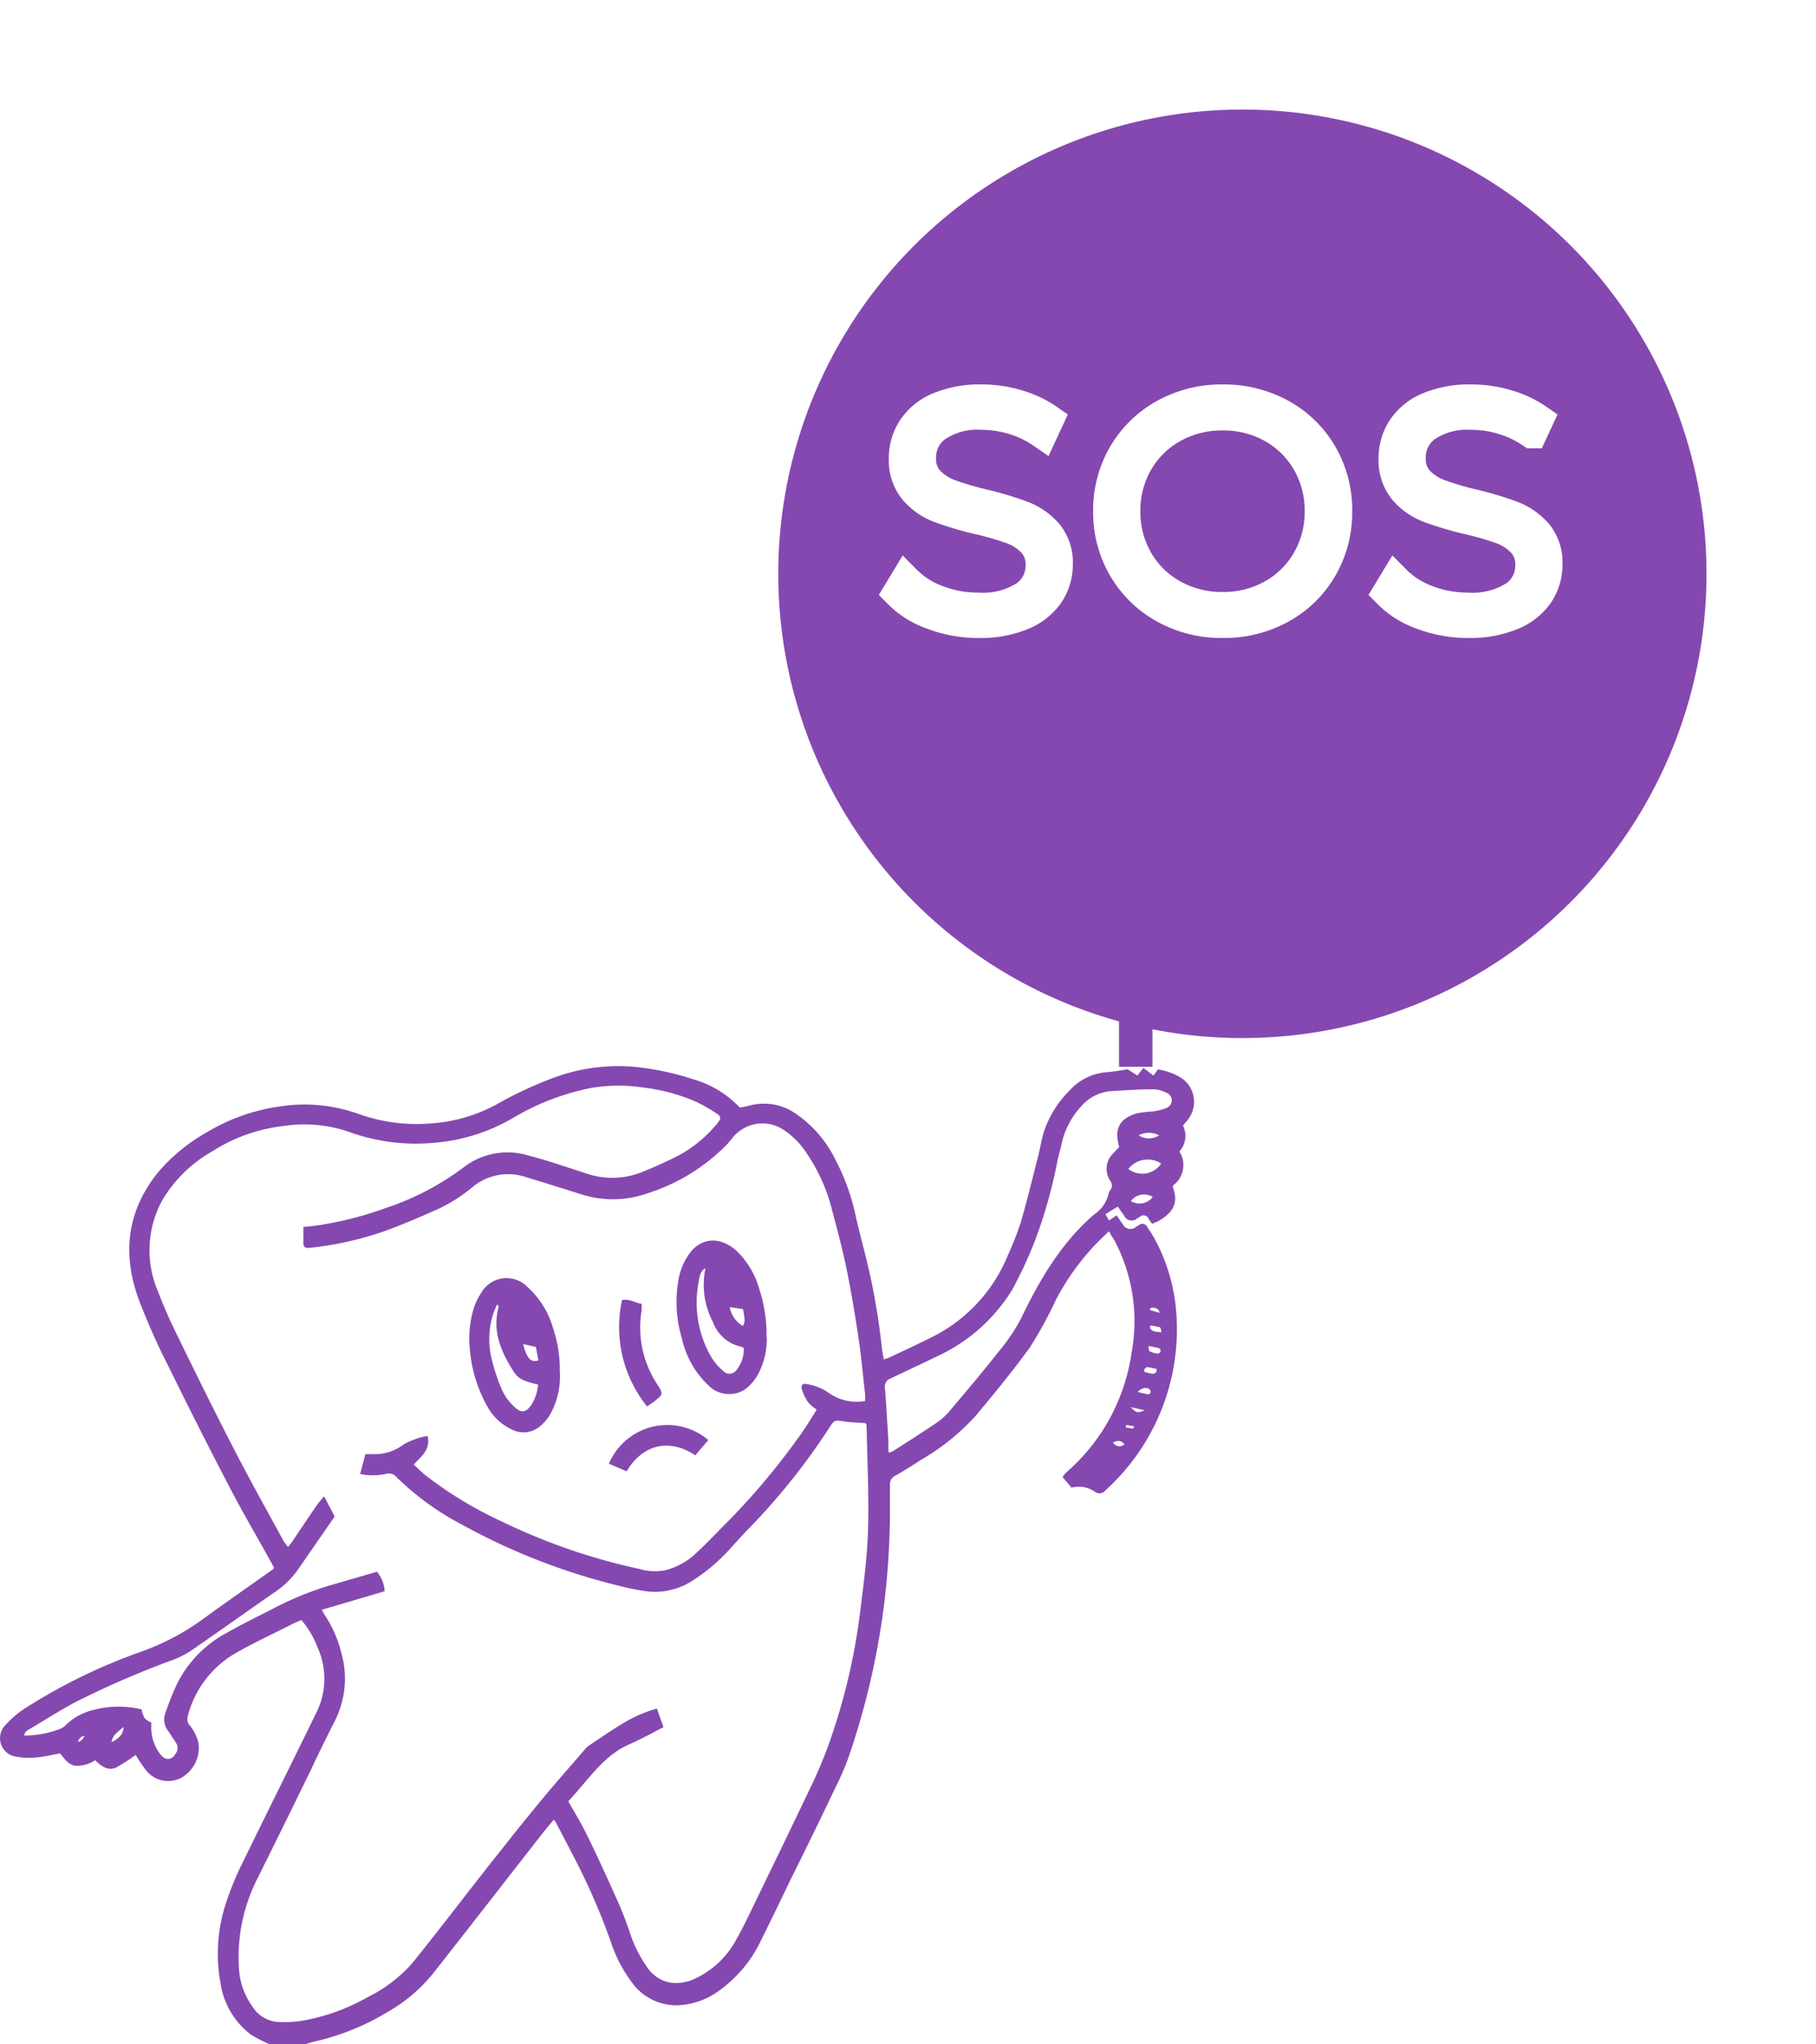 <svg xmlns="http://www.w3.org/2000/svg" xmlns:xlink="http://www.w3.org/1999/xlink" width="174.117" height="195.937" viewBox="0 0 174.117 195.937">
  <defs>
    <filter id="Ellipse_2" x="64.117" y="0" width="110" height="110" filterUnits="userSpaceOnUse">
      <feOffset dx="4" dy="6" input="SourceAlpha"/>
      <feGaussianBlur stdDeviation="3.5" result="blur"/>
      <feFlood flood-opacity="0.431"/>
      <feComposite operator="in" in2="blur"/>
      <feComposite in="SourceGraphic"/>
    </filter>
    <filter id="Pfad_40" x="78.278" y="30.85" width="77.529" height="36.3" filterUnits="userSpaceOnUse">
      <feOffset dx="2" input="SourceAlpha"/>
      <feGaussianBlur stdDeviation="2" result="blur-2"/>
      <feFlood flood-color="#9f1414"/>
      <feComposite operator="in" in2="blur-2"/>
      <feComposite in="SourceGraphic"/>
    </filter>
  </defs>
  <g id="Gruppe_42" data-name="Gruppe 42" transform="translate(-840 -301.5)">
    <path id="Pfad_28" data-name="Pfad 28" d="M999.326,291.89l-.439.607-.973-.731-.57.731-.943-.607c-.278.044-.549.1-.827.139-.439.066-.885.124-1.323.161a5.259,5.259,0,0,0-3.372,1.7,9.984,9.984,0,0,0-2.508,4.015c-.241.8-.366,1.638-.578,2.45-.534,2.077-1.031,4.168-1.638,6.238a32.159,32.159,0,0,1-1.236,3.137,15.115,15.115,0,0,1-7.415,7.905c-1.324.665-2.677,1.287-4.015,1.916a3.474,3.474,0,0,1-.468.139c-.066-.417-.146-.775-.183-1.134a64.718,64.718,0,0,0-1.295-7.679c-.373-1.631-.841-3.247-1.2-4.885a20.858,20.858,0,0,0-1.953-5.426,11.343,11.343,0,0,0-3.927-4.5,5.338,5.338,0,0,0-4.337-.687c-.292.08-.592.132-.9.19a9.894,9.894,0,0,0-4.483-2.72,26.583,26.583,0,0,0-5.485-1.177,17.8,17.8,0,0,0-7.752.987,37.74,37.74,0,0,0-5.7,2.655,15.4,15.4,0,0,1-5.989,1.755,16.645,16.645,0,0,1-7.108-.878,15.355,15.355,0,0,0-7.605-.731,18.664,18.664,0,0,0-7.043,2.508,17.2,17.2,0,0,0-4.578,3.759c-3.071,3.766-3.5,7.957-1.836,12.381a66.752,66.752,0,0,0,2.845,6.362q2.808,5.726,5.755,11.379c1.258,2.421,2.625,4.753,3.942,7.13.132.212.256.475.388.731a4.052,4.052,0,0,1-.388.307c-2.121,1.507-4.271,2.991-6.362,4.52a23.518,23.518,0,0,1-6.128,3.225,54.171,54.171,0,0,0-10.925,5.331,9.168,9.168,0,0,0-1.916,1.609,1.792,1.792,0,0,0,1.016,3.086,6.99,6.99,0,0,0,1.989.059c.731-.066,1.462-.256,2.194-.38.417.548.79,1.075,1.463,1.185a3.131,3.131,0,0,0,1.887-.527c.6.556,1.228,1.075,2.047.68a17.571,17.571,0,0,0,1.843-1.185,14.561,14.561,0,0,0,1.046,1.536,2.7,2.7,0,0,0,3.349.636,3.313,3.313,0,0,0,1.631-3.32,4.247,4.247,0,0,0-.8-1.638.921.921,0,0,1-.256-.841,9.771,9.771,0,0,1,4.476-6.055c1.719-.994,3.532-1.836,5.3-2.728a10.861,10.861,0,0,1,1.148-.526,8.864,8.864,0,0,1,1.543,2.618,7.255,7.255,0,0,1,0,6.026c-2.384,4.9-4.819,9.756-7.189,14.626a28.366,28.366,0,0,0-1.572,3.81,15.538,15.538,0,0,0-.519,7.847,7.56,7.56,0,0,0,2.925,4.834,13.378,13.378,0,0,0,1.77.9h3.364c.336-.088.673-.2,1.017-.278a23.5,23.5,0,0,0,6.9-2.8,15.353,15.353,0,0,0,4.388-3.715c3.51-4.461,6.991-8.944,10.487-13.419.336-.431.695-.848,1.082-1.309a3.4,3.4,0,0,1,.241.329c.98,1.916,2.018,3.8,2.925,5.755s1.638,3.744,2.318,5.668a13.383,13.383,0,0,0,1.96,3.781,5.229,5.229,0,0,0,4.8,2.23,7.271,7.271,0,0,0,3.774-1.5,12.485,12.485,0,0,0,3.737-4.468c1.046-2.092,2.048-4.183,3.057-6.275q2.157-4.322,4.242-8.71a24.312,24.312,0,0,0,1.141-2.611,72.77,72.77,0,0,0,3.474-14.831,75.753,75.753,0,0,0,.563-8.439v-3.028a.907.907,0,0,1,.526-.885c.8-.453,1.594-.936,2.37-1.463a21.743,21.743,0,0,0,5.28-4.22c1.806-2.15,3.576-4.315,5.229-6.582a40,40,0,0,0,2.53-4.629,23.529,23.529,0,0,1,5.455-6.86l-.731-1.3,1.185-.731c.227.336.41.6.607.856a.79.79,0,0,0,.731.483.8.8,0,0,0,.519-.2l.285-.176a.512.512,0,0,1,.329-.124.527.527,0,0,1,.49.329,5.636,5.636,0,0,0,.329.483,6.357,6.357,0,0,0,.687-.307c1.324-.8,1.85-1.667,1.324-3.137-.037-.051,0-.11,0-.234a2.413,2.413,0,0,0,.607-3.247,2.252,2.252,0,0,0,.344-2.494,4.78,4.78,0,0,1,.329-.395,2.772,2.772,0,0,0,.731-1.894,2.735,2.735,0,0,0-1.251-2.289,5.984,5.984,0,0,0-2.194-.8ZM896.373,355.82l.066-.066v.044c0,.044-.058,0-.058,0-.183.38-.183.38-.607.585a.68.68,0,0,1,.6-.592Zm31.577-26.027c.768-.826,1.653-1.463,1.331-2.757a7.339,7.339,0,0,0-2.267.8,4.541,4.541,0,0,1-2.808.951h-.885l-.5,1.9a5.9,5.9,0,0,0,2.428,0,.972.972,0,0,1,1.046.285,26.376,26.376,0,0,0,6.223,4.534,61.384,61.384,0,0,0,15.2,5.916,22.95,22.95,0,0,0,2.706.527,6.626,6.626,0,0,0,4.388-1.119,17.92,17.92,0,0,0,3.722-3.247c.439-.468.863-.958,1.309-1.419a63.022,63.022,0,0,0,7.956-9.9c.512-.8.512-.731,1.411-.621.68.11,1.375.117,2.092.175a.947.947,0,0,1,.08.314c.058,3.327.234,6.662.131,9.982-.08,2.647-.446,5.3-.768,7.92a59.556,59.556,0,0,1-3.042,12.688,43.13,43.13,0,0,1-1.7,4.007q-2.626,5.5-5.295,10.969c-.592,1.229-1.17,2.479-1.85,3.656a8.615,8.615,0,0,1-3.839,3.657,4.277,4.277,0,0,1-2.194.461,3.371,3.371,0,0,1-2.494-1.521,12.216,12.216,0,0,1-1.616-3.2,33.706,33.706,0,0,0-1.382-3.518c-.9-2.011-1.821-4.022-2.793-6-.527-1.075-1.163-2.121-1.763-3.166.446-.5.848-.951,1.243-1.419,1.331-1.55,2.6-3.159,4.549-4.022.995-.446,1.96-.951,2.925-1.463l.41-.2-.629-1.792a12.652,12.652,0,0,0-3.167,1.368c-1.134.658-2.194,1.419-3.305,2.143a2.664,2.664,0,0,0-.49.461c-1.243,1.463-2.5,2.859-3.715,4.322q-2.04,2.442-4.015,4.958c-2.925,3.657-5.77,7.423-8.71,11.087a13.789,13.789,0,0,1-4.3,3.305,19.507,19.507,0,0,1-6.45,2.3,11.165,11.165,0,0,1-2.42.073,3.2,3.2,0,0,1-2.282-1.565,6.773,6.773,0,0,1-1.221-3.613,16.571,16.571,0,0,1,1.828-8.659q2.545-5.119,5.082-10.326c.731-1.58,1.536-3.181,2.326-4.754a8.975,8.975,0,0,0,.578-6.443,11.5,11.5,0,0,0-1.529-3.532c-.11-.161-.19-.329-.344-.592l6.026-1.777a3.138,3.138,0,0,0-.732-1.872l-4.783,1.389a31.2,31.2,0,0,0-5.463,2.3c-1.463.731-2.925,1.463-4.315,2.252a11.238,11.238,0,0,0-4.593,4.768,27.064,27.064,0,0,0-1.2,3.042,1.8,1.8,0,0,0,.38,1.572c.234.38.49.731.731,1.126a.841.841,0,0,1,0,.885c-.38.731-.987.826-1.514.183a4.213,4.213,0,0,1-.863-3.042,2.469,2.469,0,0,1-.658-.439,2.877,2.877,0,0,1-.292-.841,9.244,9.244,0,0,0-4.388,0,5.777,5.777,0,0,0-2.925,1.543,1.463,1.463,0,0,1-.49.322,9.506,9.506,0,0,1-3.437.644c0-.351.263-.475.483-.607,1.411-.848,2.815-1.726,4.263-2.523A88.063,88.063,0,0,1,905,348.456a9.188,9.188,0,0,0,1.916-1.046c2.56-1.763,5.083-3.576,7.635-5.338a8.575,8.575,0,0,0,2.289-2.194l3.539-5.119-1.016-1.931a10.471,10.471,0,0,0-.731.9c-.768,1.112-1.506,2.23-2.26,3.342-.124.183-.263.351-.461.622a5.348,5.348,0,0,1-.453-.614c-1.565-2.889-3.167-5.733-4.666-8.644-1.865-3.613-3.656-7.233-5.441-10.9-.695-1.4-1.338-2.837-1.894-4.3a9.974,9.974,0,0,1,.388-8.776,13,13,0,0,1,4.8-4.7,15.987,15.987,0,0,1,6.8-2.421,13.164,13.164,0,0,1,6.216.526A18.808,18.808,0,0,0,930,298.933a17.806,17.806,0,0,0,7.386-2.318,23.639,23.639,0,0,1,7.554-2.925,15.641,15.641,0,0,1,4.921-.059,18.334,18.334,0,0,1,5.017,1.309,15.478,15.478,0,0,1,2.04,1.141c.548.336.541.527.109,1.046a12.539,12.539,0,0,1-3.6,2.991,40.533,40.533,0,0,1-3.817,1.719,7.671,7.671,0,0,1-5.236,0c-1.784-.563-3.554-1.2-5.368-1.66a6.882,6.882,0,0,0-6.275,1.126,26.07,26.07,0,0,1-7.408,3.876,33.716,33.716,0,0,1-6.318,1.638c-.527.088-1.046.132-1.631.2v1.565c0,.366.241.468.57.432a31.852,31.852,0,0,0,7.1-1.565c1.733-.622,3.43-1.353,5.119-2.1a15.14,15.14,0,0,0,3.466-2.194,5.331,5.331,0,0,1,5.119-.914c1.8.534,3.576,1.112,5.368,1.667a9.91,9.91,0,0,0,6.34-.154,18.363,18.363,0,0,0,7.62-4.746c.146-.183.3-.351.439-.527a3.656,3.656,0,0,1,4.878-.8,7.757,7.757,0,0,1,2.194,2.194,16.923,16.923,0,0,1,2.472,5.477c.5,1.887,1.009,3.781,1.4,5.689.446,2.194.8,4.337,1.133,6.523.271,1.792.432,3.6.636,5.4a5.623,5.623,0,0,1,0,.731,4.666,4.666,0,0,1-3.656-.907,5.12,5.12,0,0,0-2.018-.731c-.314-.088-.483.2-.4.468a5.016,5.016,0,0,0,.6,1.265,4.252,4.252,0,0,0,.841.731c-.556.863-.994,1.624-1.521,2.348a67.779,67.779,0,0,1-7.459,8.841c-.892.892-1.755,1.814-2.684,2.655a6.582,6.582,0,0,1-2.925,1.565,5.215,5.215,0,0,1-2.4-.139,58.641,58.641,0,0,1-13.215-4.556,37.475,37.475,0,0,1-7.313-4.432c-.366-.293-.695-.629-1.1-.995Zm45.56-1.148a4.66,4.66,0,0,1-.036-1.082c-.11-1.7-.2-3.4-.336-5.119a.812.812,0,0,1,.526-.907c1.543-.731,3.086-1.463,4.615-2.194a16.585,16.585,0,0,0,7.035-6.275,40.06,40.06,0,0,0,2.194-4.71,46.244,46.244,0,0,0,2.194-7.81c.146-.592.315-1.192.439-1.792a7.631,7.631,0,0,1,1.726-3.21,4.256,4.256,0,0,1,3.211-1.572c1.251-.08,2.508-.161,3.766-.161a2.926,2.926,0,0,1,1.273.329.775.775,0,0,1,0,1.463,4.825,4.825,0,0,1-1.36.337,13.062,13.062,0,0,0-1.4.161c-1.718.483-2.274,1.463-1.755,3.24-.176.183-.388.4-.585.622a2.055,2.055,0,0,0-.285,2.611.731.731,0,0,1,0,.921.684.684,0,0,0-.146.3,3.276,3.276,0,0,1-1.39,2.011c-3.159,2.728-5.2,6.223-6.991,9.931a17.465,17.465,0,0,1-2.15,3.2c-1.506,1.909-3.071,3.774-4.644,5.624a6.2,6.2,0,0,1-1.287,1.192c-1.367.929-2.764,1.806-4.154,2.706a3.2,3.2,0,0,1-.461.19Zm22.97-27.2a2.355,2.355,0,0,1,3.137-.519,2.15,2.15,0,0,1-1.806.98,2.193,2.193,0,0,1-1.331-.453Zm.241,3.086a1.572,1.572,0,0,1,2.092-.4A1.572,1.572,0,0,1,996.722,304.527Zm2.706-6.3a1.835,1.835,0,0,1-1.967,0A2.084,2.084,0,0,1,999.428,298.23Zm-99.3,56.7c0,.629-.329,1.053-1.141,1.463C899.065,355.711,899.62,355.382,900.132,354.935Z" transform="translate(-48.29 112.095)" fill="#8548b0"/>
    <path id="Pfad_30" data-name="Pfad 30" d="M895.3,311.937a3.448,3.448,0,0,1,.249.417,16.514,16.514,0,0,1,1.872,7.5,17.235,17.235,0,0,1-.285,3.24,18.67,18.67,0,0,1-6.282,11.438,3.589,3.589,0,0,0-.322.424l.856,1.009a2.728,2.728,0,0,1,2.194.358.724.724,0,0,0,1.046-.088,20.812,20.812,0,0,0,6.72-17.9,17.654,17.654,0,0,0-1.024-4.117,16.8,16.8,0,0,0-1.331-2.728,5.683,5.683,0,0,1-.329-.483.526.526,0,0,0-.482-.329.52.52,0,0,0-.337.124l-.285.176a.732.732,0,0,1-.512.19.789.789,0,0,1-.731-.439c-.2-.263-.38-.534-.607-.863l-1.156.775.731,1.3Zm4.256,12.651h0c0,.373-.168.483-.41.453a3.781,3.781,0,0,1-.731-.168.211.211,0,0,1-.058-.212c.066-.11.19-.256.271-.256.307.044.607.11.907.183Zm-1.821,2.194h0c.424-.432.958-.483,1.185-.176a.27.27,0,0,1,.058.161.256.256,0,0,1-.256.249h0a6.289,6.289,0,0,1-.973-.234Zm1.046-4.388h0a8.139,8.139,0,0,1,.936.19.256.256,0,0,1,.212.256.278.278,0,0,1-.271.271h-.051a2.309,2.309,0,0,1-.731-.219c-.073-.037-.066-.234-.117-.49Zm.175-1.975h0a6.412,6.412,0,0,1,.907.176c.073,0,.088.256.161.475-.483-.058-.885,0-1.112-.41l.051-.241ZM896.47,331.8a.7.7,0,0,1-1.1-.161c.468-.219.783-.212,1.082.161Zm.585-3.554,1.345.3C897.727,328.837,897.618,328.815,897.055,328.245Zm1.9-9.507c.388-.044.731-.037.892.468l-.936-.256Zm-2.34,11.218.768.117-.073.234-.731-.11.051-.241Z" transform="translate(51.349 108.126)" fill="#8548b0"/>
    <path id="Pfad_31" data-name="Pfad 31" d="M952.933,322.322a14.256,14.256,0,0,0-.731-4.732,8.045,8.045,0,0,0-2.194-3.6c-1.558-1.353-3.269-1.221-4.388.19a6.035,6.035,0,0,0-1.155,2.757,12.008,12.008,0,0,0,.344,5.463,8.847,8.847,0,0,0,2.516,4.5,2.808,2.808,0,0,0,3.466.461,4.494,4.494,0,0,0,1.273-1.4,7.268,7.268,0,0,0,.892-3.656Zm-5.85-6.626.059-.227-.066.227a7.671,7.671,0,0,0,.731,5.192,3.658,3.658,0,0,0,2.677,2.326.937.937,0,0,1,.256.132,3.049,3.049,0,0,1-.621,2.011.841.841,0,0,1-.732.453.825.825,0,0,1-.621-.278,5.339,5.339,0,0,1-1.1-1.265A10.356,10.356,0,0,1,946.425,317c.088-.468.117-1.009.643-1.3Zm3.6,5.551a2.6,2.6,0,0,1-1.28-1.821l1.272.19c.2,1.163.2,1.163-.015,1.631Z" transform="translate(-39.435 107.361)" fill="#8548b0"/>
    <path id="Pfad_32" data-name="Pfad 32" d="M980.087,326.915a12.353,12.353,0,0,0-.644-4.059A8.433,8.433,0,0,0,977,318.914a2.8,2.8,0,0,0-4.461.57,6.131,6.131,0,0,0-.826,1.9,10.293,10.293,0,0,0-.234,3.657,13.337,13.337,0,0,0,1.616,5.229,5.163,5.163,0,0,0,2.45,2.318,2.413,2.413,0,0,0,2.545-.256,4.435,4.435,0,0,0,1.089-1.243,7.525,7.525,0,0,0,.907-4.183ZM978,328.253h0a4.265,4.265,0,0,1-.644,1.96c-.5.731-.994.79-1.6.2a5.214,5.214,0,0,1-1.156-1.521,18.278,18.278,0,0,1-1.045-3.086,8.1,8.1,0,0,1,.11-4.22,10.054,10.054,0,0,1,.409-1.009c.1.124.161.161.161.19-.651,2.3.183,4.285,1.382,6.172.5.8.965.965,2.362,1.316Zm-1.463-3.883,1.258.278.241,1.294c-.731.219-1.111-.176-1.462-1.572Z" transform="translate(-86.414 105.955)" fill="#8548b0"/>
    <path id="Pfad_33" data-name="Pfad 33" d="M961.433,330.64c.936-.731.921-.731.285-1.733a9.844,9.844,0,0,1-1.463-6.962,3.664,3.664,0,0,0,0-.695c-.622-.08-1.141-.5-1.872-.351a12.125,12.125,0,0,0,2.4,10.194C961.067,330.9,961.25,330.778,961.433,330.64Z" transform="translate(-58.743 105.214)" fill="#8548b0"/>
    <path id="Pfad_34" data-name="Pfad 34" d="M951.97,341.164l1.7.731c1.609-2.684,4.176-3.137,6.582-1.536l1.25-1.463A6.08,6.08,0,0,0,951.97,341.164Z" transform="translate(-53.588 100.631)" fill="#8548b0"/>
    <rect id="Rechteck_39" data-name="Rechteck 39" width="3.208" height="27.125" transform="translate(947.289 376.624)" fill="#8548b0"/>
    <g transform="matrix(1, 0, 0, 1, 840, 301.5)" filter="url(#Ellipse_2)">
      <ellipse id="Ellipse_2-2" data-name="Ellipse 2" cx="44.5" cy="44.5" rx="44.5" ry="44.5" transform="translate(70.62 4.5)" fill="#8548b0"/>
    </g>
    <g transform="matrix(1, 0, 0, 1, 840, 301.5)" filter="url(#Pfad_40)">
      <path id="Pfad_40-2" data-name="Pfad 40" d="M9.18.15a12.23,12.23,0,0,1-4.4-.8A8.476,8.476,0,0,1,1.53-2.7l.69-1.14A8.127,8.127,0,0,0,5.2-1.935,10.713,10.713,0,0,0,9.15-1.2a7.527,7.527,0,0,0,4.53-1.14,3.539,3.539,0,0,0,1.53-2.97,3.1,3.1,0,0,0-.81-2.25,5.357,5.357,0,0,0-2.01-1.29,27.614,27.614,0,0,0-3.24-.93,31.594,31.594,0,0,1-3.705-1.11,5.915,5.915,0,0,1-2.37-1.665A4.443,4.443,0,0,1,2.1-15.57a5.126,5.126,0,0,1,.81-2.805A5.5,5.5,0,0,1,5.385-20.4a10.123,10.123,0,0,1,4.155-.75,11.711,11.711,0,0,1,3.42.51,10.06,10.06,0,0,1,2.91,1.38l-.57,1.23a9.72,9.72,0,0,0-2.775-1.32A10.448,10.448,0,0,0,9.54-19.8a7.071,7.071,0,0,0-4.41,1.17,3.669,3.669,0,0,0-1.5,3.03,3.1,3.1,0,0,0,.81,2.25,5.357,5.357,0,0,0,2.01,1.29,30.512,30.512,0,0,0,3.27.96,30.649,30.649,0,0,1,3.69,1.11,6.069,6.069,0,0,1,2.355,1.635A4.281,4.281,0,0,1,16.74-5.4a4.986,4.986,0,0,1-.825,2.79A5.612,5.612,0,0,1,13.38-.6,10.449,10.449,0,0,1,9.18.15Zm23.43,0a11.218,11.218,0,0,1-5.58-1.395A10.275,10.275,0,0,1,23.115-5.07,10.534,10.534,0,0,1,21.69-10.5a10.534,10.534,0,0,1,1.425-5.43,10.275,10.275,0,0,1,3.915-3.825,11.218,11.218,0,0,1,5.58-1.395,11.315,11.315,0,0,1,5.58,1.38A10.166,10.166,0,0,1,42.1-15.96,10.591,10.591,0,0,1,43.53-10.5,10.591,10.591,0,0,1,42.1-5.04,10.166,10.166,0,0,1,38.19-1.23,11.315,11.315,0,0,1,32.61.15Zm0-1.41a9.548,9.548,0,0,0,4.77-1.2,8.84,8.84,0,0,0,3.36-3.315A9.226,9.226,0,0,0,41.97-10.5a9.226,9.226,0,0,0-1.23-4.725,8.84,8.84,0,0,0-3.36-3.315,9.548,9.548,0,0,0-4.77-1.2,9.631,9.631,0,0,0-4.785,1.2,8.81,8.81,0,0,0-3.375,3.315A9.226,9.226,0,0,0,23.22-10.5a9.226,9.226,0,0,0,1.23,4.725A8.81,8.81,0,0,0,27.825-2.46,9.631,9.631,0,0,0,32.61-1.26ZM56.13.15a12.23,12.23,0,0,1-4.4-.8A8.476,8.476,0,0,1,48.48-2.7l.69-1.14a8.127,8.127,0,0,0,2.985,1.905A10.713,10.713,0,0,0,56.1-1.2a7.527,7.527,0,0,0,4.53-1.14,3.539,3.539,0,0,0,1.53-2.97,3.1,3.1,0,0,0-.81-2.25,5.357,5.357,0,0,0-2.01-1.29,27.614,27.614,0,0,0-3.24-.93A31.594,31.594,0,0,1,52.4-10.89a5.915,5.915,0,0,1-2.37-1.665,4.443,4.443,0,0,1-.975-3.015,5.126,5.126,0,0,1,.81-2.805A5.5,5.5,0,0,1,52.335-20.4a10.123,10.123,0,0,1,4.155-.75,11.711,11.711,0,0,1,3.42.51,10.06,10.06,0,0,1,2.91,1.38l-.57,1.23a9.72,9.72,0,0,0-2.775-1.32,10.448,10.448,0,0,0-2.985-.45,7.071,7.071,0,0,0-4.41,1.17,3.669,3.669,0,0,0-1.5,3.03,3.1,3.1,0,0,0,.81,2.25,5.357,5.357,0,0,0,2.01,1.29,30.512,30.512,0,0,0,3.27.96,30.649,30.649,0,0,1,3.69,1.11,6.069,6.069,0,0,1,2.355,1.635A4.281,4.281,0,0,1,63.69-5.4a4.986,4.986,0,0,1-.825,2.79A5.612,5.612,0,0,1,60.33-.6,10.449,10.449,0,0,1,56.13.15Z" transform="translate(82.62 59.5)" fill="#fff" stroke="#fff" stroke-width="3"/>
    </g>
  </g>
</svg>
